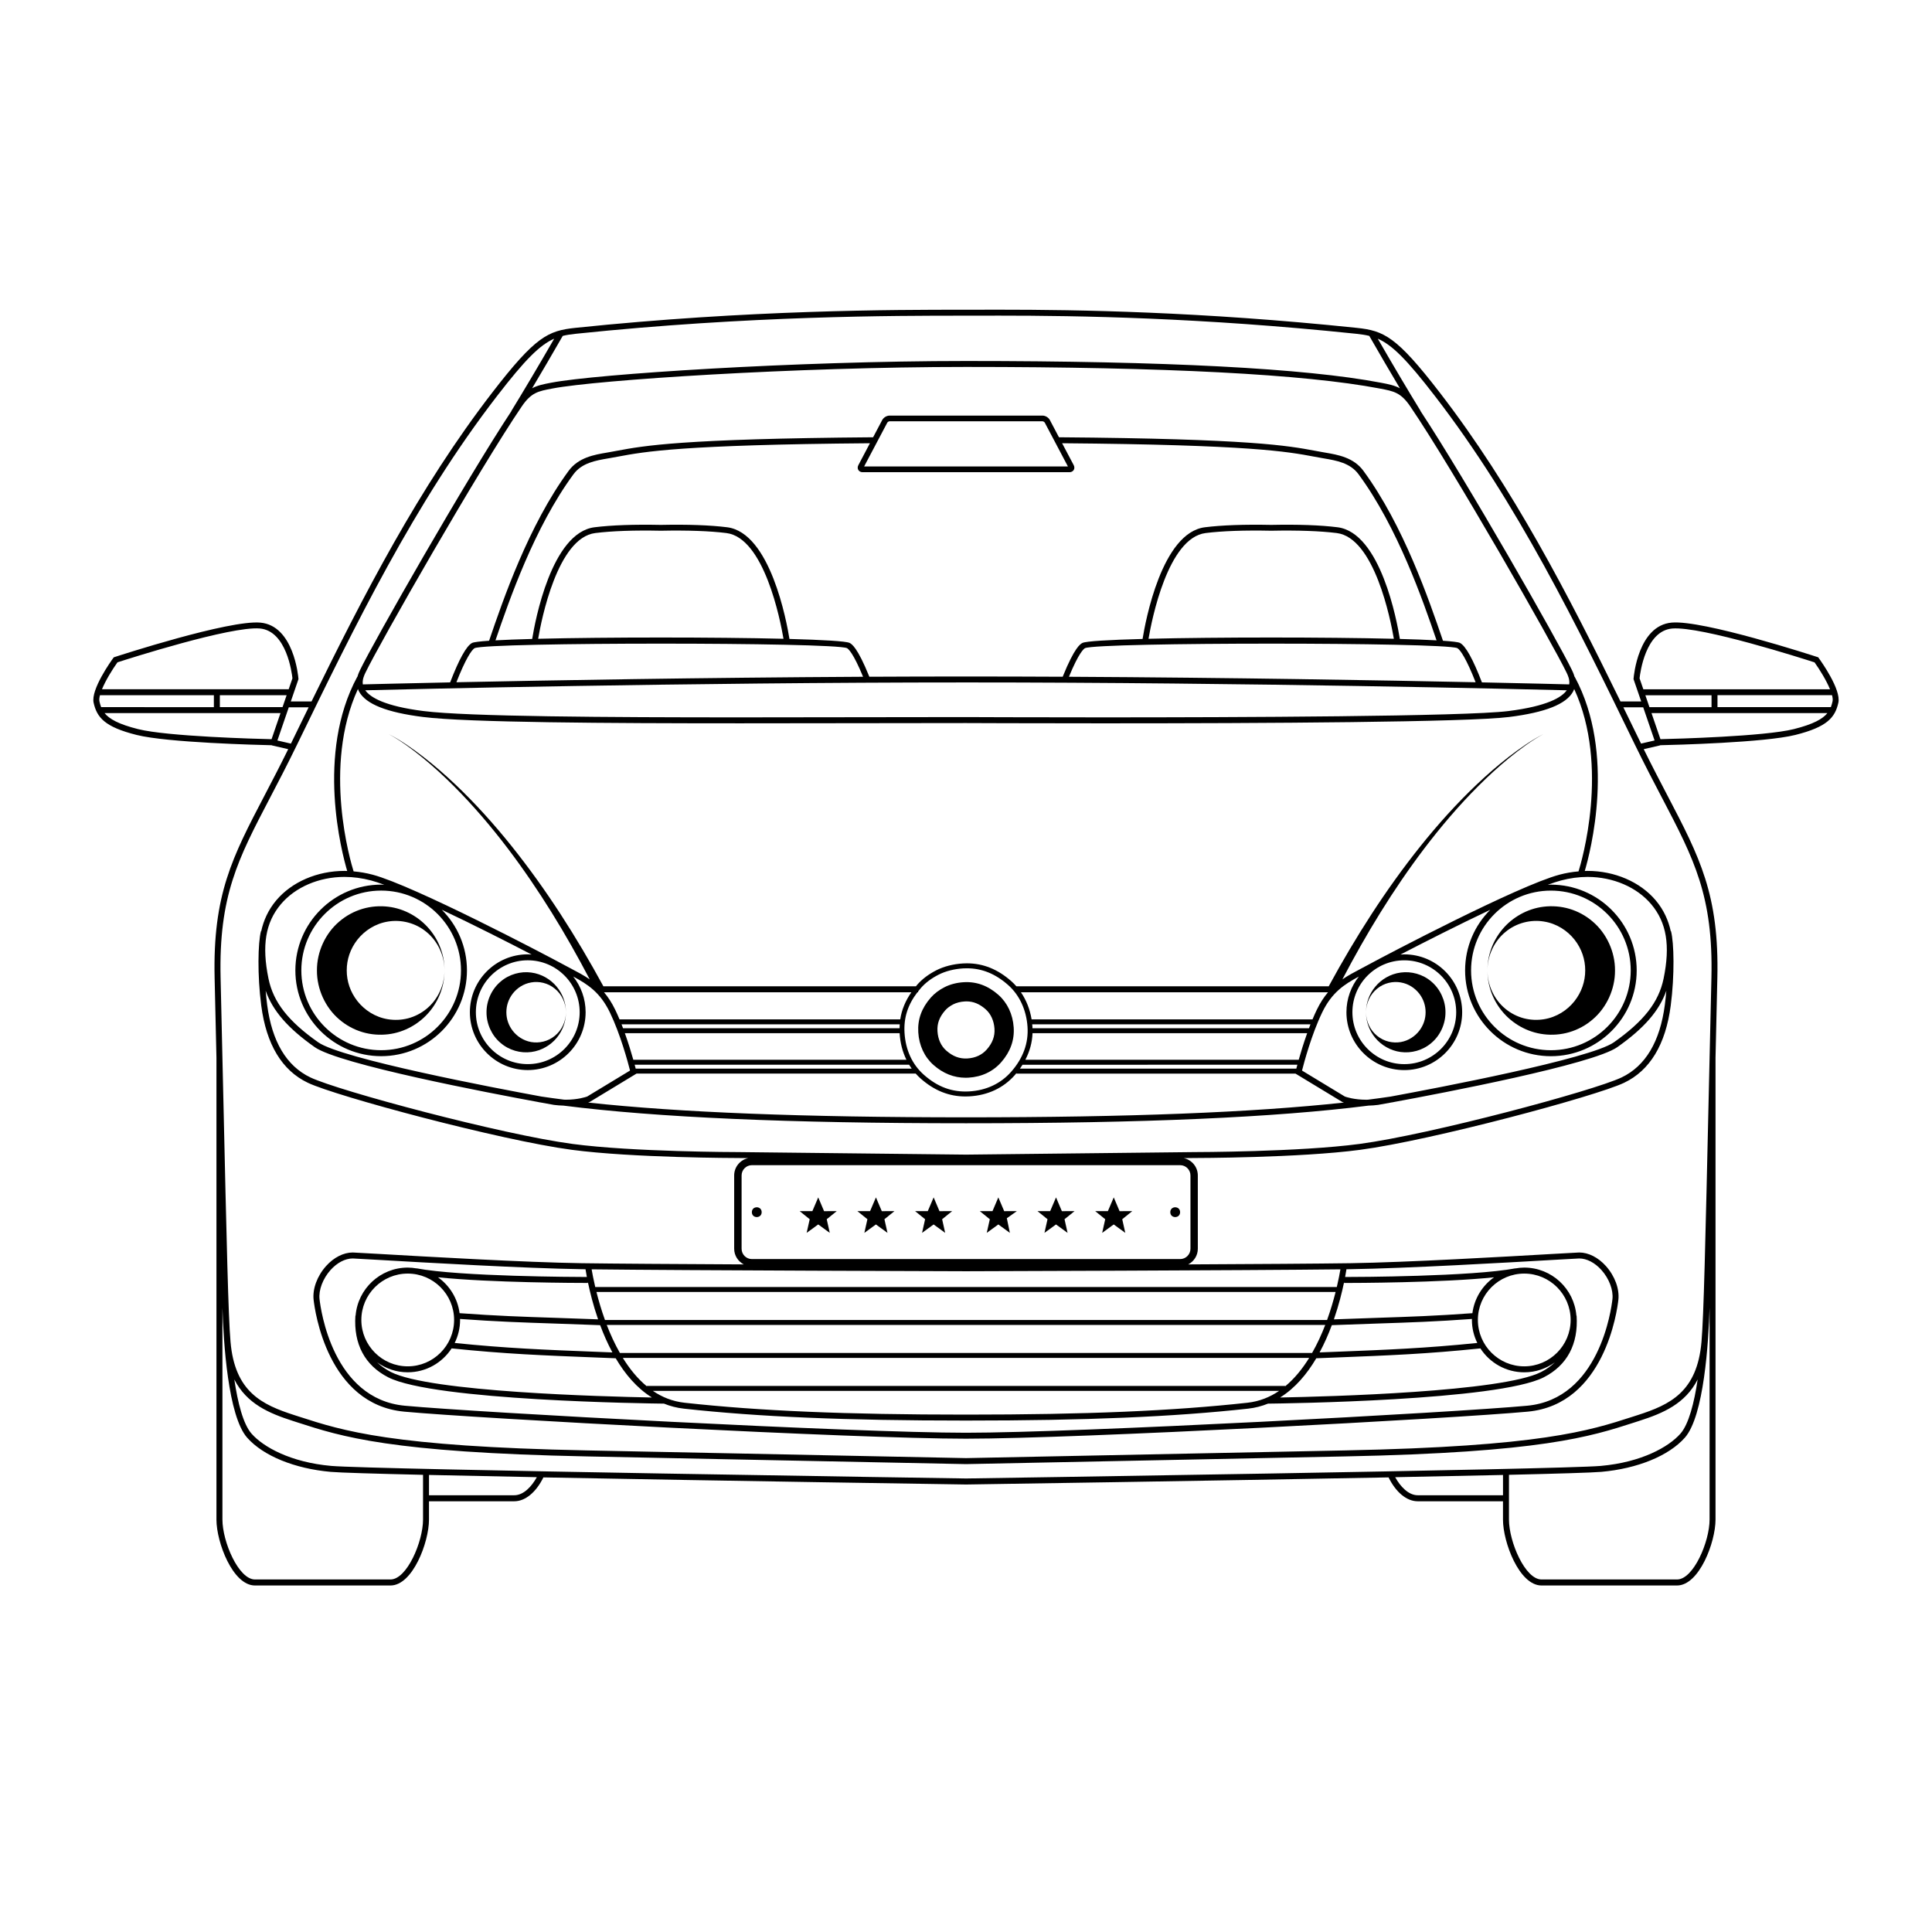 <?xml version="1.0" encoding="UTF-8"?>
<!-- Uploaded to: SVG Find, www.svgrepo.com, Generator: SVG Find Mixer Tools -->
<svg fill="#000000" width="800px" height="800px" version="1.1" viewBox="144 144 512 512" xmlns="http://www.w3.org/2000/svg">
 <g>
  <path d="m515.19 422.79c2.812 0.383 5.856-0.422 8.156-2.41 2.309-1.941 3.742-5.023 3.719-8.125 0.02-3.102-1.422-6.18-3.727-8.117-2.285-1.984-5.371-2.785-8.117-2.406-2.769 0.352-5.172 1.824-6.766 3.758-1.609 1.938-2.457 4.356-2.445 6.766-0.012-2.418 1.129-4.797 2.953-6.258 1.809-1.5 4.195-2.016 6.258-1.645 2.09 0.355 3.797 1.543 4.91 2.988 1.125 1.465 1.672 3.184 1.668 4.914 0.004 1.73-0.555 3.441-1.676 4.902-1.102 1.445-2.852 2.629-4.867 2.988-2.125 0.375-4.469-0.133-6.293-1.633-1.824-1.457-2.969-3.836-2.957-6.258-0.012 2.41 0.836 4.828 2.441 6.769 1.582 1.934 4.039 3.414 6.742 3.766z"/>
  <path d="m553.12 418.09c2.207 0.266 4.539 0.109 6.777-0.555 2.238-0.66 4.379-1.812 6.195-3.387 3.672-3.117 5.938-8.027 5.902-12.973 0.031-4.945-2.25-9.848-5.918-12.957-1.82-1.57-3.957-2.719-6.191-3.379-2.234-0.656-4.574-0.816-6.769-0.555-4.441 0.523-8.34 2.856-10.934 5.957-2.621 3.113-4.008 7.027-3.992 10.934-0.02-3.922 1.812-7.777 4.754-10.176 2.918-2.457 6.789-3.352 10.176-2.789 3.426 0.531 6.273 2.434 8.152 4.812 1.891 2.402 2.836 5.266 2.828 8.152 0.004 2.887-0.953 5.742-2.84 8.137-1.875 2.371-4.719 4.269-8.137 4.805-1.703 0.266-3.492 0.207-5.258-0.246-1.754-0.461-3.457-1.312-4.914-2.523-2.941-2.394-4.777-6.25-4.758-10.168-0.016 3.91 1.371 7.824 3.988 10.938 2.59 3.106 6.488 5.445 10.938 5.973z"/>
  <path d="m276.66 404.14c-2.309 1.938-3.746 5.012-3.727 8.117-0.023 3.102 1.406 6.184 3.719 8.125 2.301 1.988 5.344 2.793 8.156 2.41 2.707-0.352 5.16-1.832 6.738-3.766 1.605-1.941 2.453-4.359 2.441-6.769 0.012 2.418-1.133 4.797-2.957 6.258-1.824 1.496-4.164 2.004-6.293 1.633-2.019-0.359-3.769-1.543-4.867-2.988-1.121-1.461-1.68-3.172-1.676-4.902-0.004-1.73 0.547-3.445 1.668-4.914 1.113-1.445 2.824-2.637 4.91-2.988 2.062-0.375 4.453 0.141 6.258 1.645 1.82 1.461 2.965 3.84 2.953 6.258 0.012-2.41-0.836-4.828-2.445-6.766-1.594-1.93-3.996-3.402-6.766-3.758-2.738-0.379-5.828 0.422-8.113 2.406z"/>
  <path d="m233.91 388.22c-3.668 3.109-5.949 8.012-5.918 12.957-0.031 4.945 2.231 9.855 5.902 12.973 1.816 1.574 3.957 2.727 6.195 3.387 2.242 0.66 4.57 0.816 6.777 0.555 4.449-0.527 8.348-2.867 10.941-5.973 2.617-3.117 4.004-7.031 3.988-10.938 0.02 3.922-1.816 7.777-4.758 10.168-1.457 1.211-3.16 2.062-4.914 2.523-1.762 0.457-3.551 0.512-5.258 0.246-3.422-0.535-6.262-2.434-8.137-4.805-1.891-2.394-2.844-5.254-2.84-8.137-0.008-2.887 0.938-5.75 2.828-8.152 1.879-2.379 4.727-4.281 8.152-4.812 3.387-0.562 7.258 0.332 10.176 2.789 2.938 2.398 4.773 6.254 4.754 10.176 0.02-3.91-1.371-7.824-3.992-10.934-2.594-3.102-6.492-5.434-10.934-5.957-2.195-0.266-4.535-0.102-6.769 0.555-2.238 0.66-4.375 1.809-6.195 3.379z"/>
  <path d="m408.59 407.65c-2.746-2.418-5.789-3.566-9.219-3.352-1.801 0.105-3.586 0.566-5.027 1.301-1.496 0.762-2.695 1.668-3.676 2.781-2.434 2.773-3.519 5.781-3.316 9.188 0.203 3.469 1.641 6.547 4.047 8.672 2.535 2.242 5.398 3.375 8.516 3.375 0.246 0 0.5-0.008 0.754-0.023 3.496-0.199 6.496-1.621 8.68-4.113 2.418-2.758 3.527-5.863 3.289-9.238-0.234-3.441-1.672-6.492-4.047-8.59zm-3.078 14.469c-1.262 1.441-3.035 2.262-5.137 2.383-2.078 0.129-3.875-0.559-5.602-2.082-1.402-1.238-2.207-3.019-2.332-5.152-0.121-2.059 0.516-3.762 2.055-5.519 0.543-0.617 1.25-1.141 2.156-1.602 0.816-0.414 1.914-0.691 3.019-0.754 0.152-0.008 0.305-0.016 0.453-0.016 1.848 0 3.461 0.668 5.086 2.098 1.363 1.203 2.191 3.023 2.336 5.121 0.145 1.996-0.523 3.801-2.035 5.523z"/>
  <path d="m345.85 465.24c0 1.73-2.598 1.73-2.598 0 0-1.734 2.598-1.734 2.598 0"/>
  <path d="m456.74 465.24c0 1.73-2.602 1.73-2.602 0 0-1.734 2.602-1.734 2.602 0"/>
  <path d="m626 318.4-0.152-0.207-0.242-0.078c-1.188-0.387-30.27-9.852-38.586-9.121-8.871 0.77-10.062 14.23-10.105 14.805l-0.016 0.164 2.031 5.922h-5.473v0.035c-13.773-28.137-28.449-56.652-47.906-81.883-11.488-14.898-14.797-16.398-22.031-17.152-41.348-4.312-73.816-4.812-94.641-4.812l-9.453 0.012c-18.48 0-56.93 0-102.95 4.801-7.234 0.758-10.543 2.254-22.031 17.152-19.445 25.215-34.113 53.715-47.906 81.883v-0.031h-5.473l2.031-5.922-0.016-0.164c-0.047-0.574-1.238-14.035-10.105-14.805-8.316-0.727-37.398 8.734-38.586 9.121l-0.242 0.078-0.152 0.207c-0.613 0.844-5.965 8.332-5.188 11.828 0.867 3.906 2.941 6.422 11.41 8.539 8.145 2.035 32.086 2.641 35.824 2.723l-0.008 0.039 4.344 1.004c-2.234 4.531-4.352 8.59-6.234 12.191-8.594 16.438-13.781 26.359-13.27 48.469 0.176 7.574 0.336 14.594 0.484 21.117v122.41c0 5.973 4.312 17.445 10.207 17.445h35.914c5.894 0 10.203-11.473 10.203-17.445v-4.871h22.602c2.91 0 5.769-2.367 7.719-6.328 47.473 0.91 107.98 1.824 112.02 1.883 4.016-0.062 64.504-0.973 111.96-1.883 1.949 3.965 4.809 6.328 7.719 6.328h22.602v4.871c0 5.973 4.309 17.445 10.203 17.445h35.914c5.894 0 10.207-11.473 10.207-17.445v-122.41c0.148-6.523 0.309-13.547 0.484-21.117 0.512-22.109-4.676-32.035-13.27-48.469-1.883-3.598-3.984-7.621-6.238-12.191l4.352-1.008-0.008-0.039c3.734-0.082 27.68-0.684 35.824-2.723 8.469-2.117 10.543-4.633 11.41-8.539 0.777-3.492-4.574-10.98-5.188-11.824zm-47.496 5.363c0.156-1.465 1.574-12.586 8.656-13.199 7.738-0.633 34.848 8.043 37.715 8.973 1.379 1.926 3.137 4.785 4.102 7.137h-49.473zm19.07 4.488v3.156h-16.453l-1.082-3.156zm-300.93-95.801c45.934-4.793 84.328-4.793 102.78-4.793l9.453-0.012c20.789 0 53.203 0.496 94.477 4.805 1.277 0.133 2.426 0.293 3.519 0.566 2.66 4.641 5.535 9.559 8.113 13.879-1.477-0.789-3.059-1.098-4.981-1.461l-0.164-0.031c-19.973-3.805-56.922-5.734-109.82-5.734-45.508 0-98.02 3.481-109.86 5.734l-0.164 0.031c-1.922 0.367-3.504 0.672-4.981 1.461 2.578-4.32 5.453-9.234 8.113-13.879 1.094-0.273 2.238-0.434 3.516-0.566zm203.7 251.55c2.328 0 25.508-0.039 39.582-1.5-3.078 2.188-5.219 5.594-5.727 9.508-9.684 0.715-16.559 0.941-25.203 1.23-3.434 0.113-7.172 0.238-11.5 0.406 1.301-3.762 2.164-7.258 2.703-9.867v0.227c0.031-0.004 0.082-0.004 0.145-0.004zm35.156 15.895c-13.746 1.406-23.77 1.801-37.504 2.34l-4.293 0.168c1.281-2.371 2.352-4.828 3.242-7.223 4.582-0.18 8.512-0.309 12.105-0.43 8.594-0.285 15.441-0.512 25.035-1.215 0 0.086-0.012 0.172-0.012 0.262-0.004 2.191 0.52 4.254 1.426 6.098zm0.816 1.445c2.477 3.809 6.758 6.336 11.629 6.336 3.031 0 5.828-0.988 8.113-2.644-1.035 0.996-2.258 1.855-3.66 2.57-10.355 5.281-56.258 6.508-69.16 6.75 4-2.488 7.137-6.242 9.59-10.395l5.231-0.207c13.98-0.547 24.117-0.941 38.258-2.41zm-0.664-7.539c0-6.777 5.512-12.289 12.289-12.289s12.293 5.512 12.293 12.289-5.512 12.293-12.293 12.293c-6.777 0-12.289-5.516-12.289-12.293zm-220.26 17.48v0.086c-2.484-2.051-4.574-4.664-6.332-7.504h181.88c-1.758 2.844-3.852 5.457-6.336 7.508v-0.09zm167.59 1.316c-2.441 1.66-5.223 2.793-8.391 3.141-19.789 2.176-42.793 3.148-74.594 3.148s-54.809-0.969-74.594-3.148c-3.164-0.348-5.949-1.48-8.391-3.141zm-230.93-4.926c4.867 0 9.152-2.527 11.629-6.336 14.145 1.473 24.289 1.867 38.281 2.414l5.207 0.207c2.449 4.152 5.59 7.906 9.59 10.395-12.898-0.242-58.801-1.469-69.16-6.75-1.402-0.715-2.625-1.574-3.66-2.57 2.285 1.652 5.082 2.641 8.113 2.641zm-12.293-13.871c0-6.777 5.512-12.289 12.293-12.289 6.777 0 12.289 5.512 12.289 12.289s-5.512 12.293-12.289 12.293c-6.777 0-12.293-5.516-12.293-12.293zm26.148-0.266c9.605 0.703 16.461 0.934 25.059 1.219 3.586 0.121 7.508 0.25 12.082 0.43 0.891 2.394 1.961 4.852 3.242 7.223l-4.269-0.168c-13.742-0.535-23.77-0.93-37.527-2.34 0.906-1.844 1.43-3.906 1.43-6.094 0-0.094-0.012-0.18-0.016-0.27zm38.891 1.594h190.4c-0.953 2.481-2.106 5.008-3.481 7.418l-183.44 0.004c-1.371-2.41-2.523-4.945-3.481-7.422zm190.93-1.418h-0.008v0.016c-0.012 0.027-0.02 0.055-0.031 0.082l-191.37 0.004c-0.004-0.012-0.008-0.023-0.016-0.039l0.004-0.062h-0.023c-0.941-2.625-1.668-5.133-2.219-7.32h195.88c-0.551 2.188-1.277 4.695-2.219 7.32zm-193.23-0.07c-4.316-0.168-8.047-0.293-11.477-0.406-8.652-0.285-15.527-0.516-25.227-1.23-0.508-3.918-2.652-7.32-5.727-9.508 14.078 1.461 37.258 1.5 39.582 1.5h0.145v-0.227c0.539 2.617 1.402 6.109 2.703 9.871zm-48.105-13.516-0.004 0.016c-0.762-0.129-1.539-0.215-2.336-0.215-7.269 0-13.238 5.621-13.816 12.738l-0.055-0.004c-0.5 7.531 2.508 13.184 8.699 16.344 12.156 6.199 68.949 6.93 73.086 6.977 1.633 0.656 3.379 1.121 5.262 1.328 19.844 2.184 42.898 3.156 74.75 3.156h0.035c31.852 0 54.906-0.973 74.75-3.156 1.883-0.207 3.629-0.672 5.262-1.328 4.137-0.047 60.93-0.777 73.086-6.977 6.191-3.16 9.199-8.809 8.699-16.344l-0.055 0.004c-0.578-7.117-6.547-12.738-13.816-12.738-0.797 0-1.574 0.082-2.336 0.215l-0.004-0.016c-11.625 2.191-42.086 2.293-45.133 2.293 0.156-0.832 0.273-1.527 0.355-2.051 0.355-0.004 0.699-0.012 1.027-0.016 15.051-0.227 41.316-1.746 53.941-2.473 3.711-0.215 6.394-0.371 6.715-0.371 2 0 4.152 1.117 5.894 3.066 2.035 2.277 3.18 5.305 2.91 7.719-0.301 2.703-3.492 26.461-22.598 28.242-19.547 1.82-119.29 7.16-148.7 7.16h-0.035c-29.414 0-129.16-5.344-148.7-7.16-19.105-1.781-22.297-25.539-22.598-28.242-0.27-2.414 0.875-5.441 2.91-7.719 1.746-1.949 3.894-3.066 5.894-3.066 0.32 0 3.004 0.156 6.715 0.371 12.625 0.73 38.891 2.246 53.941 2.473 0.328 0.004 0.672 0.012 1.027 0.016 0.082 0.523 0.199 1.219 0.355 2.051-3.039-0.012-33.512-0.102-45.125-2.293zm243.87 4.949h-196.52c-0.469-2.008-0.777-3.637-0.957-4.688 24.449 0.297 98.457 0.504 99.238 0.508 0.773-0.004 74.754-0.211 99.199-0.508-0.18 1.051-0.484 2.684-0.957 4.688zm-41.512-7.406h-113.49c-1.508 0-2.731-1.223-2.731-2.731v-19.422c0-1.508 1.223-2.731 2.731-2.731h113.49c1.504 0 2.731 1.223 2.731 2.731v19.422c-0.004 1.504-1.227 2.731-2.731 2.731zm-56.723-27.68-60.438-0.672c-0.277 0-27.855-0.023-43.867-2.16-18.871-2.512-61.992-14.066-69.453-17.621-6.34-3.019-10.195-9.496-11.473-19.246-0.164-1.258-0.293-2.512-0.398-3.746 1.891 5.363 5.926 9.977 13 14.961 6.484 4.57 46.227 12.156 59.316 14.562l-0.004 0.02c0.152 0.023 0.309 0.047 0.461 0.066 2.023 0.371 3.328 0.602 3.648 0.66 0.832 0.109 1.668 0.164 2.5 0.188 24.719 3.144 59.73 4.68 106.7 4.68 46.938 0 81.945-1.535 106.66-4.68 0.832-0.023 1.672-0.074 2.531-0.191 0.312-0.055 1.609-0.285 3.621-0.656 0.148-0.023 0.305-0.043 0.453-0.066l-0.004-0.016c13.047-2.398 52.824-9.992 59.316-14.562 7.074-4.984 11.105-9.594 13-14.961-0.105 1.23-0.23 2.481-0.398 3.742-1.273 9.754-5.133 16.227-11.473 19.246-7.461 3.551-50.582 15.105-69.453 17.621-16.012 2.137-43.59 2.16-43.875 2.16zm-155.02-71.551c-12.535 0-22.734 10.195-22.734 22.727 0 12.535 10.199 22.734 22.734 22.734 12.539 0 22.738-10.199 22.738-22.734 0-6.266-2.547-11.945-6.664-16.062 8.383 3.957 17.43 8.551 23.797 11.859-0.336-0.023-0.676-0.051-1.02-0.051-8.457 0-15.336 6.879-15.336 15.336 0 8.457 6.879 15.336 15.336 15.336 8.457 0 15.336-6.879 15.336-15.336 0-3.566-1.234-6.844-3.285-9.453 3.828 2.055 7.148 4.195 9.711 9.504 2.82 5.844 4.816 13.328 5.344 15.41l-11.355 6.883c-0.363 0.133-2.488 0.848-5.668 0.848-0.156 0-0.316-0.012-0.477-0.016-2.059-0.262-4.047-0.535-5.961-0.82-12.355-2.273-52.953-9.996-59.188-14.387-7.938-5.594-11.875-10.633-13.16-16.844-1.816-8.797-0.812-14.883 3.262-19.73 3.816-4.539 10.125-7.25 16.879-7.25 2.324 0 4.691 0.32 7.047 0.945 0.984 0.262 2.168 0.656 3.508 1.148-0.285-0.012-0.559-0.047-0.844-0.047zm21.156 22.727c0 11.664-9.492 21.152-21.156 21.152s-21.152-9.488-21.152-21.152c0-11.66 9.488-21.148 21.152-21.148 11.668 0.004 21.156 9.488 21.156 21.148zm31.453 11.082c0 7.586-6.172 13.758-13.754 13.758-7.586 0-13.754-6.172-13.754-13.758 0-7.586 6.172-13.758 13.754-13.758 7.582 0.004 13.754 6.172 13.754 13.758zm84.789 5.559c0.156 2.578 0.773 4.941 1.801 7.039h-72.375c-0.523-1.863-1.285-4.383-2.238-7.039zm-73.293-1.316c-0.129-0.344-0.262-0.688-0.398-1.031h73.719c-0.023 0.34-0.039 0.684-0.043 1.031zm75.809 9.676c0.215 0.352 0.445 0.695 0.684 1.031h-73.145c-0.07-0.273-0.16-0.613-0.27-1.031zm-72.23 2.344h73.945v-0.035c0.418 0.469 0.859 0.922 1.336 1.344 3.617 3.199 7.504 4.758 11.887 4.758 0.348 0 0.703-0.012 1.062-0.031 4.879-0.277 9.043-2.242 12.047-5.668 0.145-0.164 0.266-0.332 0.402-0.496v0.137h73.945l12.328 7.473 0.117 0.059c0.023 0.008 0.172 0.066 0.398 0.137-24.184 2.633-57.148 3.918-100.17 3.918-42.996 0-75.957-1.285-100.14-3.918 0.227-0.074 0.375-0.129 0.398-0.137zm175.12-2.344c-0.113 0.414-0.199 0.754-0.27 1.031h-73.25c0.254-0.352 0.492-0.711 0.715-1.066v0.039zm-72.082-1.32c1.164-2.234 1.809-4.586 1.898-7.039h72.785c-0.953 2.656-1.715 5.18-2.238 7.039zm1.879-8.355c-0.008-0.164 0.004-0.32-0.008-0.484-0.012-0.188-0.043-0.363-0.062-0.547h73.754c-0.137 0.344-0.266 0.688-0.398 1.031zm-0.227-2.348c-0.434-2.664-1.406-5.098-2.82-7.172h81.367c-1.062 1.258-2.055 2.758-2.969 4.644-0.395 0.816-0.77 1.664-1.133 2.527zm-1.082 1.953c0.297 4.301-1.152 8.309-4.312 11.914-2.769 3.16-6.621 4.969-11.141 5.227-4.508 0.258-8.371-1.18-12.008-4.402-3.09-2.731-4.863-6.59-5.133-11.148-0.234-3.961 0.863-7.402 3.414-10.719h0.191v-0.23c0.242-0.309 0.48-0.617 0.75-0.922 1.215-1.383 2.75-2.535 4.695-3.527 1.824-0.926 4.129-1.512 6.492-1.652 0.332-0.02 0.656-0.027 0.977-0.027 3.984 0 7.562 1.449 10.934 4.43 3.004 2.656 4.828 6.586 5.141 11.059zm-33.73-1.953h-74.391c-0.363-0.863-0.738-1.711-1.133-2.527-0.91-1.887-1.902-3.387-2.969-4.644h81.438c-1.578 2.269-2.562 4.644-2.945 7.172zm202.29-10.77c-1.289 6.215-5.223 11.25-13.164 16.848-6.238 4.394-46.867 12.121-59.18 14.387-1.918 0.285-3.906 0.559-5.969 0.82-0.16 0.004-0.32 0.016-0.477 0.016-3.18 0-5.309-0.719-5.668-0.848l-11.355-6.883c0.527-2.078 2.519-9.559 5.344-15.41 2.562-5.309 5.883-7.449 9.711-9.504-2.047 2.609-3.285 5.887-3.285 9.453 0 8.457 6.879 15.336 15.336 15.336s15.336-6.879 15.336-15.336c0-8.457-6.879-15.336-15.336-15.336-0.344 0-0.68 0.027-1.02 0.051 6.371-3.305 15.418-7.898 23.797-11.859-4.117 4.113-6.664 9.797-6.664 16.062 0 12.535 10.199 22.734 22.738 22.734 12.535 0 22.734-10.199 22.734-22.734 0-12.531-10.199-22.727-22.734-22.727-0.281 0-0.559 0.031-0.84 0.043 1.336-0.492 2.523-0.887 3.508-1.148 2.352-0.625 4.723-0.945 7.047-0.945 6.754 0 13.062 2.711 16.879 7.25 4.074 4.848 5.078 10.934 3.262 19.73zm-68.707-4.879c7.586 0 13.754 6.172 13.754 13.758 0 7.586-6.172 13.758-13.754 13.758-7.586 0-13.754-6.172-13.754-13.758 0-7.59 6.168-13.758 13.754-13.758zm38.852-18.473c11.664 0 21.152 9.484 21.152 21.148 0 11.664-9.488 21.152-21.152 21.152-11.668 0-21.156-9.488-21.156-21.152 0-11.664 9.492-21.148 21.156-21.148zm2.262-4.215c-10.977 2.93-45.844 21.242-50.727 23.902-0.641 0.348-1.27 0.68-1.891 1.008-1.727 0.91-3.367 1.773-4.902 2.828 6.309-12.051 13.402-23.719 21.625-34.578 4.445-5.859 9.223-11.48 14.434-16.688 2.606-2.602 5.316-5.098 8.168-7.434 2.859-2.316 5.816-4.547 9.062-6.309-3.293 1.676-6.316 3.832-9.246 6.078-2.922 2.266-5.711 4.699-8.395 7.238-5.371 5.09-10.324 10.609-14.953 16.383-9.254 11.566-17.227 24.117-24.309 37.125l0.047 0.023h-82.828c-0.414-0.469-0.848-0.918-1.316-1.332-3.625-3.199-7.484-4.758-11.801-4.758-0.348 0-0.695 0.012-1.055 0.031-2.539 0.152-5.027 0.789-7.008 1.793-2.098 1.07-3.758 2.324-5.086 3.828-0.125 0.145-0.23 0.293-0.352 0.438h-82.887l0.047-0.023c-7.082-13.008-15.055-25.559-24.309-37.125-4.629-5.773-9.582-11.293-14.953-16.383-2.688-2.543-5.477-4.973-8.395-7.238-2.93-2.246-5.953-4.402-9.246-6.078 3.246 1.762 6.203 3.992 9.062 6.309 2.852 2.336 5.562 4.832 8.168 7.434 5.207 5.207 9.984 10.828 14.434 16.688 8.223 10.859 15.316 22.523 21.625 34.578-1.535-1.059-3.176-1.918-4.902-2.828-0.617-0.324-1.25-0.656-1.891-1.008-4.883-2.664-39.75-20.973-50.727-23.902-1.68-0.449-3.371-0.734-5.051-0.879-0.742-2.356-8.324-27.746 1.152-48.336 0.086 0.23 0.172 0.461 0.301 0.691 1.809 3.32 7.34 5.519 16.91 6.723 11.793 1.484 49.133 1.684 84.105 1.684 10.344 0 20.895-0.02 31.211-0.035 9.875-0.02 19.539-0.035 28.609-0.035 0.152 0 15.68 0.074 36.289 0.074 43.02 0 96.617-0.293 107.68-1.684 9.57-1.203 15.102-3.402 16.91-6.723 0.125-0.234 0.215-0.465 0.301-0.691 9.469 20.578 1.891 45.977 1.152 48.336-1.695 0.141-3.387 0.43-5.066 0.875zm-185.79-108.54c-0.234 0.441-0.238 0.91-0.012 1.285 0.227 0.375 0.641 0.59 1.141 0.59h54.801c0.496 0 0.914-0.215 1.141-0.59 0.227-0.375 0.223-0.844-0.008-1.285l-3.066-5.801c49.992 0.418 59.684 2.223 66.762 3.547 0.727 0.137 1.426 0.266 2.133 0.387l0.539 0.094c3.234 0.551 6.906 1.176 9.125 4.195 10.363 14.086 17.023 33.352 20.668 44.012-2.609-0.145-5.918-0.27-9.727-0.371-0.754-4.68-5.098-28.172-16.523-29.598-4.496-0.562-10.41-0.777-17.551-0.629-7.172-0.145-13.082 0.07-17.582 0.629-11.426 1.426-15.77 24.918-16.523 29.598-8.859 0.238-15.031 0.59-15.941 1.059-0.512 0.262-2.047 1.066-5.231 8.957-8.473-0.043-17.047-0.066-25.637-0.066-8.578 0-17.141 0.023-25.598 0.066-3.18-7.891-4.715-8.695-5.231-8.961-0.91-0.465-7.082-0.816-15.941-1.055-0.754-4.68-5.098-28.172-16.523-29.598-4.496-0.559-10.41-0.777-17.551-0.629-7.172-0.145-13.082 0.07-17.582 0.629-11.426 1.426-15.77 24.918-16.523 29.598-3.809 0.102-7.121 0.227-9.727 0.371 3.641-10.66 10.301-29.926 20.668-44.012 2.219-3.019 5.891-3.641 9.125-4.195l0.539-0.094c0.707-0.125 1.406-0.254 2.133-0.387 7.078-1.324 16.77-3.129 66.766-3.547zm7.66-11.258c0.09-0.172 0.402-0.359 0.594-0.359h40.547c0.191 0 0.508 0.188 0.598 0.359l6.133 11.613h-54.008zm151.06 59.754c0.816 0.418 2.5 3.035 4.852 9.043-24.75-0.52-64.809-1.223-107.77-1.453 2.598-6.32 3.918-7.406 4.262-7.586 3.688-1.59 94.973-1.59 98.652-0.004zm-81.828-2.477c0.855-5.023 5.133-26.773 15.133-28.02 4.422-0.551 10.266-0.762 17.391-0.617 7.102-0.141 12.938 0.07 17.355 0.617 10.004 1.25 14.277 22.996 15.137 28.02-18.293-0.449-46.723-0.449-65.016 0zm-96.734 0c-18.293-0.449-46.727-0.449-65.02 0 0.855-5.023 5.129-26.773 15.137-28.02 4.422-0.551 10.266-0.762 17.387-0.617 7.098-0.141 12.938 0.07 17.359 0.617 10.004 1.246 14.281 22.996 15.137 28.02zm16.816 2.477c0.355 0.184 1.672 1.27 4.269 7.59-42.949 0.23-83.016 0.934-107.77 1.453 2.352-6.008 4.035-8.625 4.844-9.039 3.688-1.59 94.973-1.59 98.652-0.004zm31.566 9.094c74.824 0 148.8 1.816 159.19 2.078-1.324 1.871-5.141 4.203-15.457 5.504-11.559 1.453-72.305 1.672-107.48 1.672-20.605 0-36.129-0.074-36.285-0.074-9.074 0-18.738 0.02-28.617 0.035-10.316 0.02-20.863 0.039-31.207 0.039-34.922 0-72.203-0.199-83.906-1.672-10.32-1.297-14.133-3.633-15.457-5.504 10.383-0.262 84.363-2.078 159.22-2.078zm159.84 0.516c-2.297-0.059-10.594-0.27-23.133-0.531-2.371-6.168-4.328-9.691-5.82-10.457-0.426-0.219-2.023-0.414-4.504-0.578l-0.043-0.125c-3.633-10.637-10.395-30.438-21.055-44.926-2.598-3.531-6.773-4.242-10.133-4.812l-0.535-0.094c-0.703-0.121-1.391-0.25-2.109-0.383-7.176-1.34-17.004-3.176-67.891-3.582l-2.414-4.574c-0.352-0.668-1.184-1.168-1.938-1.168h-40.547c-0.754 0-1.586 0.504-1.938 1.168l-2.414 4.574c-50.887 0.406-60.719 2.242-67.895 3.582-0.719 0.133-1.41 0.266-2.109 0.383l-0.535 0.094c-3.356 0.57-7.535 1.285-10.133 4.812-10.66 14.492-17.422 34.289-21.055 44.926l-0.043 0.125c-2.481 0.168-4.074 0.363-4.504 0.582-1.492 0.766-3.449 4.285-5.82 10.453-12.539 0.266-20.836 0.473-23.133 0.531-0.191-1.258 0.348-2.391 0.715-3.156 3.676-7.644 30.086-53.906 41.43-70.547 2.484-3.644 4.324-3.996 7.996-4.691l0.164-0.031c11.781-2.246 64.141-5.703 109.56-5.703 52.801 0 89.656 1.918 109.53 5.703l0.164 0.031c3.668 0.699 5.512 1.047 7.996 4.691 11.344 16.641 37.758 62.902 41.445 70.578 0.355 0.742 0.891 1.871 0.699 3.125zm-384.73-5.844c2.867-0.926 29.992-9.609 37.715-8.973 7.082 0.617 8.496 11.734 8.656 13.199l-0.996 2.906h-49.477c0.969-2.348 2.723-5.211 4.102-7.133zm44.828 8.715-1.082 3.156h-16.613v-3.156zm-49.156 3.156c-0.191-0.492-0.328-1-0.445-1.52-0.094-0.422-0.031-0.988 0.133-1.633h30.191v3.156zm45.164 8.5c-3.992-0.094-27.562-0.723-35.355-2.672-5.203-1.301-7.637-2.695-8.895-4.246h46.621zm1.551 0.34 3.012-8.785h5.258c-1.512 3.094-3.016 6.184-4.516 9.262-0.059 0.121-0.113 0.23-0.172 0.352zm38.594 206.47c0 5.828-4.262 15.867-8.625 15.867h-35.914c-4.363 0-8.625-10.039-8.625-15.867v-56.172c0.281 9.191 1.48 28.742 6.562 34.473 4.269 4.812 12.547 8.195 22.141 9.051 2.363 0.211 11.531 0.484 24.461 0.785zm24.184-6.453h-22.605v-5.379c8.332 0.191 18.105 0.395 28.574 0.594-1.363 2.469-3.508 4.785-5.969 4.785zm119.73-4.445c-1.574-0.023-157.56-2.379-168.24-3.328-10.836-0.965-18.004-5.035-21.098-8.523-2.234-2.519-3.668-8.18-4.59-14.395 3.293 6.457 9.164 8.957 15.457 10.977l1.414 0.457c11.48 3.715 24.496 7.926 76.605 8.969 54.16 1.082 100.43 2.039 100.43 2.039h0.031s46.234-0.957 100.39-2.039c52.109-1.043 65.121-5.254 76.605-8.969l1.414-0.457c6.293-2.019 12.164-4.519 15.457-10.977-0.922 6.211-2.356 11.871-4.59 14.395-3.094 3.488-10.262 7.559-21.098 8.523-10.676 0.953-166.63 3.305-168.18 3.328zm142.29 4.445h-22.602c-2.461 0-4.606-2.316-5.969-4.781 10.465-0.203 20.238-0.402 28.57-0.594zm54.742 6.453c0 5.828-4.262 15.867-8.625 15.867h-35.914c-4.363 0-8.625-10.039-8.625-15.867v-11.867c12.93-0.301 22.098-0.574 24.465-0.785 9.594-0.855 17.871-4.238 22.141-9.051 5.082-5.731 6.281-25.281 6.562-34.473zm-12.602-191.27c8.477 16.211 13.594 25.996 13.09 47.699-0.172 7.516-0.332 14.484-0.48 20.965h-0.004v0.203c-0.074 3.258-0.145 6.398-0.215 9.406-0.918 40.5-1.34 58.988-1.93 65.852-1.141 13.332-8.352 16.703-16.949 19.465l-1.418 0.457c-11.379 3.68-24.273 7.852-76.152 8.891-53.57 1.07-99.387 2.019-100.38 2.039-0.992-0.02-46.84-0.969-100.41-2.039-51.875-1.035-64.773-5.207-76.152-8.891l-1.418-0.457c-8.598-2.762-15.809-6.133-16.949-19.465-0.59-6.863-1.008-25.352-1.93-65.852-0.07-3.008-0.141-6.148-0.215-9.406v-0.203h-0.004c-0.148-6.484-0.309-13.453-0.48-20.965-0.504-21.703 4.613-31.488 13.09-47.699 2.141-4.094 4.566-8.73 7.18-14.109 15.305-31.48 31.129-64.027 52.973-92.352 7.519-9.75 11.375-13.559 15.164-15.219-3.992 6.934-8.336 14.258-11.344 19.137l0.027 0.02c-12.02 18.191-36.574 61.246-40.129 68.641-0.207 0.434-0.504 1.062-0.699 1.809l-0.035-0.02c-11.039 20.41-4.102 46.645-2.672 51.477-0.242-0.008-0.48-0.023-0.723-0.023-7.215 0-13.977 2.922-18.09 7.816-2.156 2.566-3.367 5.367-3.977 8.172l-0.062-0.02c-0.809 3.043-0.977 11.691 0.07 19.715 1.348 10.32 5.504 17.207 12.359 20.469 7.527 3.586 50.949 15.234 69.926 17.762 16.117 2.148 43.797 2.176 44.066 2.176l2.691 0.031c-2.117 0.453-3.711 2.336-3.711 4.586v19.422c0 1.812 1.043 3.367 2.547 4.152-17.781-0.086-34.758-0.195-42.945-0.316-15.016-0.223-41.262-1.742-53.875-2.469-4.348-0.25-6.453-0.371-6.805-0.371-2.449 0-5.027 1.309-7.074 3.594-2.359 2.637-3.625 6.062-3.301 8.945 0.316 2.836 3.668 27.742 24.02 29.641 19.566 1.82 119.41 7.168 148.85 7.168h0.035c29.445 0 129.29-5.348 148.85-7.168 20.352-1.898 23.707-26.809 24.02-29.641 0.32-2.883-0.941-6.312-3.301-8.945-2.047-2.285-4.621-3.594-7.074-3.594-0.352 0-2.457 0.121-6.805 0.371-12.613 0.727-38.859 2.246-53.875 2.469-8.191 0.121-25.164 0.23-42.941 0.316 1.508-0.785 2.547-2.34 2.547-4.152l-0.004-19.422c0-2.25-1.594-4.133-3.711-4.586l2.68-0.031c0.277 0 27.961-0.023 44.074-2.176 18.977-2.527 62.395-14.176 69.926-17.762 6.852-3.262 11.012-10.148 12.359-20.469 1.047-8.023 0.879-16.672 0.07-19.715l-0.062 0.02c-0.609-2.805-1.82-5.609-3.977-8.172-4.113-4.894-10.875-7.816-18.09-7.816-0.238 0-0.48 0.02-0.723 0.023 1.43-4.828 8.367-31.066-2.672-51.477l-0.039 0.02c-0.199-0.754-0.496-1.395-0.715-1.844-3.535-7.363-28.09-50.414-40.113-68.605l0.027-0.02c-3.008-4.879-7.352-12.207-11.344-19.137 3.793 1.66 7.644 5.469 15.164 15.219 21.84 28.32 37.668 60.871 53.004 92.418 2.59 5.312 5.016 9.953 7.156 14.043zm-5.555-14.379c-0.07-0.141-0.137-0.277-0.207-0.418-1.484-3.055-2.981-6.125-4.481-9.195h5.258l3.012 8.785zm40.496-3.84c-7.793 1.949-31.363 2.578-35.359 2.672l-2.371-6.918h46.621c-1.254 1.547-3.691 2.945-8.891 4.246zm10.25-7.352c-0.117 0.523-0.254 1.031-0.445 1.52h-30.047v-3.156h30.355c0.172 0.652 0.23 1.215 0.137 1.637z"/>
  <path d="m377.68 464.97-0.051-0.133-1.496-3.516-1.555 3.648h-3.352l2.648 2.141-0.809 3.613 3.062-2.231 3.066 2.231-0.809-3.613 2.648-2.141z"/>
  <path d="m362.39 464.97-0.059-0.133-1.492-3.516-1.555 3.648h-3.352l2.648 2.141-0.809 3.613 3.062-2.231 3.066 2.231-0.809-3.613 2.648-2.141z"/>
  <path d="m392.97 464.97-0.055-0.133-1.492-3.516-1.555 3.648h-3.352l2.648 2.141-0.809 3.613 3.062-2.231 3.062 2.231-0.805-3.613 2.648-2.141z"/>
  <path d="m410.12 464.97-0.055-0.133-1.496-3.516-1.551 3.648h-3.352l2.644 2.141-0.809 3.613 3.066-2.231 3.062 2.231-0.809-3.879 2.648-1.875z"/>
  <path d="m425.41 464.97-0.059-0.133-1.492-3.516-1.555 3.648h-3.348l2.648 2.141-0.809 3.613 3.059-2.231 3.066 2.231-0.809-3.613 2.652-2.141z"/>
  <path d="m440.7 464.97-0.055-0.133-1.492-3.516-1.555 3.648h-3.348l2.644 2.141-0.805 3.613 3.059-2.231 3.066 2.231-0.809-3.613 2.648-2.141z"/>
 </g>
</svg>